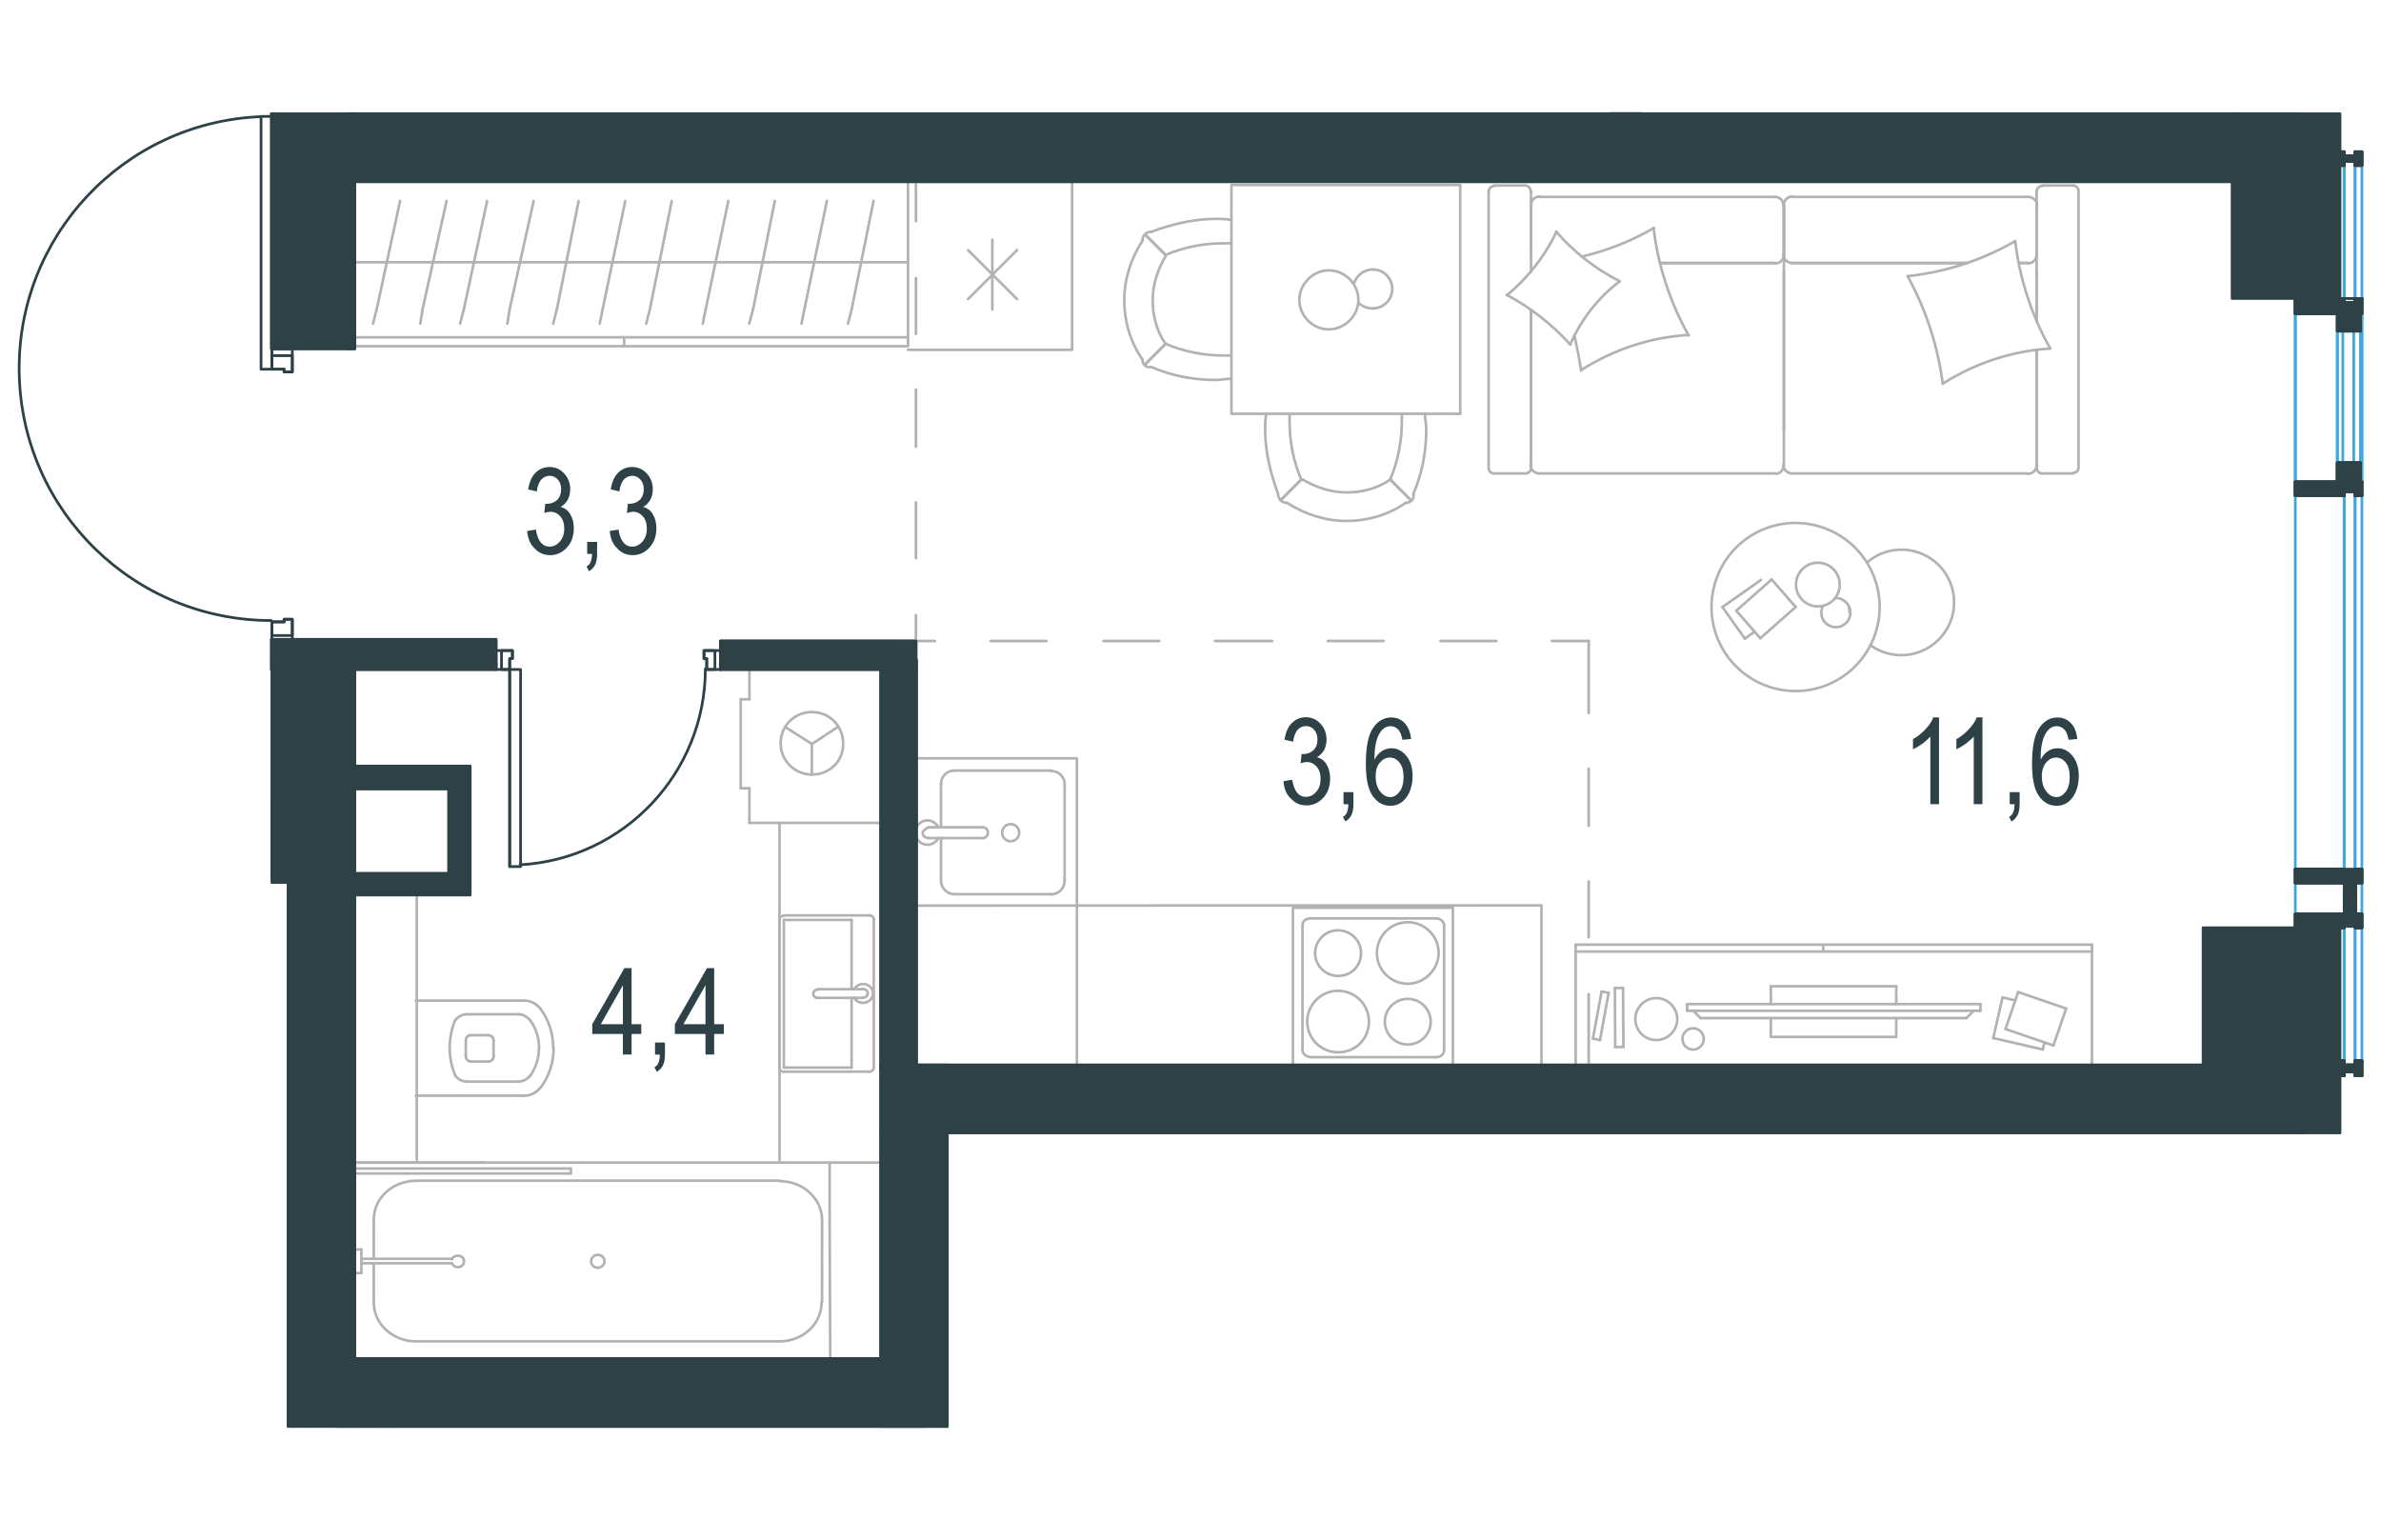 <?xml version="1.0" encoding="utf-8"?>
<!-- Generator: Adobe Illustrator 25.4.1, SVG Export Plug-In . SVG Version: 6.00 Build 0)  -->
<svg version="1.1" id="Layer_1" xmlns="http://www.w3.org/2000/svg" xmlns:xlink="http://www.w3.org/1999/xlink" x="0px" y="0px"
	 viewBox="0 0 1920 1080" style="enable-background:new 0 0 1920 1080;" xml:space="preserve" width="883" height="571">
<style type="text/css">
	.st0{fill:none;stroke:#3FA8DF;stroke-width:2.19;stroke-linecap:round;stroke-linejoin:round;stroke-miterlimit:10;}
	.st1{fill:none;stroke:#B3B1B1;stroke-width:2.103;stroke-linecap:round;stroke-linejoin:round;stroke-miterlimit:10;}
	.st2{fill:none;stroke:#B3B1B1;stroke-width:2.103;stroke-linecap:round;stroke-linejoin:round;stroke-miterlimit:22.926;}
	.st3{fill:none;stroke:#2D4146;stroke-width:2.19;stroke-linecap:round;stroke-linejoin:round;stroke-miterlimit:10;}
	.st4{fill:#2D4146;stroke:#2D4146;stroke-width:2.103;stroke-linejoin:round;stroke-miterlimit:10;}
	.st5{fill:none;stroke:#B3B1B1;stroke-width:2.19;stroke-linecap:round;stroke-linejoin:round;stroke-miterlimit:10;}
	.st6{fill:#2D4146;}
</style>
<polyline class="st0" points="1890.3,620.2 1899.1,620.2 1899.1,315.6 1890.3,315.6 1890.3,620.2 1899.1,620.2 "/>
<line class="st0" x1="1850.9" y1="620.2" x2="1850.9" y2="318.8"/>
<line class="st0" x1="1904.6" y1="318.8" x2="1904.6" y2="620.2"/>
<path class="st0" d="M1899.1,620.2V318.8V620.2z"/>
<path class="st0" d="M1890.3,620.2V318.8V620.2z"/>
<line class="st0" x1="1850.9" y1="307.9" x2="1850.9" y2="172"/>
<line class="st0" x1="1904.6" y1="172" x2="1904.6" y2="307.9"/>
<line class="st0" x1="1884.8" y1="292.5" x2="1884.8" y2="186.2"/>
<line class="st0" x1="1903.5" y1="292.5" x2="1903.5" y2="186.2"/>
<rect x="1889.2" y="186.2" class="st0" width="8.8" height="106.3"/>
<line class="st0" x1="1884.8" y1="186.2" x2="1884.8" y2="292.5"/>
<polyline class="st0" points="1884.8,292.5 1903.5,292.5 1903.5,186.2 1884.8,186.2 1903.5,186.2 1903.5,168.7 1884.8,168.7 
	1884.8,186.2 "/>
<rect x="1890.3" y="666.2" class="st0" width="8.8" height="111.8"/>
<rect x="1890.3" y="49.3" class="st0" width="8.8" height="110.7"/>
<path class="st0" d="M1890.3,52.6V160V52.6z"/>
<path class="st0" d="M1899.1,52.6V160V52.6z"/>
<line class="st0" x1="1904.6" y1="159.9" x2="1904.6" y2="52.6"/>
<path class="st0" d="M1890.3,666.2v108.5V666.2z"/>
<path class="st0" d="M1899.1,666.2v108.5V666.2z"/>
<line class="st0" x1="1904.6" y1="774.7" x2="1904.6" y2="666.2"/>
<line class="st0" x1="1850.9" y1="656.3" x2="1850.9" y2="631.1"/>
<line class="st0" x1="1904.6" y1="631.1" x2="1904.6" y2="656.3"/>
<polyline class="st0" points="1884.8,307.9 1850.9,307.9 1850.9,172 "/>
<line class="st0" x1="1904.6" y1="307.9" x2="1904.6" y2="172"/>
<line class="st1" x1="669.5" y1="1015.6" x2="284.9" y2="1015.6"/>
<line class="st1" x1="666.8" y1="1015.6" x2="666.8" y2="1015.6"/>
<line class="st1" x1="301.4" y1="903" x2="301.4" y2="934.3"/>
<polyline class="st1" points="669.5,1015.6 669,901.4 669,856.7 287,856.7 "/>
<line class="st1" x1="662.9" y1="969.6" x2="662.9" y2="903"/>
<line class="st1" x1="301.4" y1="937.9" x2="301.4" y2="969.6"/>
<line class="st1" x1="335.5" y1="1000.9" x2="628.5" y2="1000.9"/>
<line class="st1" x1="628.5" y1="871.3" x2="335.5" y2="871.3"/>
<path class="st1" d="M662.5,969.6c0,17.3-15.1,31.3-34.1,31.3"/>
<path class="st1" d="M301.4,902.7c0-17.3,15.1-31.3,34.1-31.3"/>
<path class="st1" d="M628.8,871.7c18.7,0,34.1,14,34.1,31.3"/>
<path class="st1" d="M335.5,1000.9c-18.7,0-34.1-14-34.1-31.3"/>
<path class="st1" d="M487.5,936.3c0-2.9-2.5-5.2-5.4-5.2s-5.4,2.3-5.4,5.2s2.2,5.2,5.4,5.2C485,941.5,487.5,939.2,487.5,936.3"/>
<line class="st1" x1="460.3" y1="865.5" x2="460.3" y2="861.6"/>
<line class="st1" x1="287" y1="865.5" x2="460.3" y2="865.5"/>
<line class="st1" x1="460.3" y1="861.5" x2="287" y2="861.5"/>
<line class="st1" x1="391.1" y1="856.7" x2="243.3" y2="856.7"/>
<line class="st1" x1="287" y1="945.8" x2="291.3" y2="945.8"/>
<line class="st1" x1="291.4" y1="937.9" x2="364.5" y2="937.9"/>
<line class="st1" x1="364.5" y1="934.3" x2="291.4" y2="934.3"/>
<line class="st1" x1="291.4" y1="945.8" x2="291.4" y2="926.8"/>
<line class="st1" x1="291.4" y1="926.8" x2="287" y2="926.8"/>
<path class="st1" d="M364.5,934.7c0.7-2,2.5-2.9,4.7-2.9c2.9,0,5,2,5,4.6s-2.1,4.6-5,4.6c-2.1,0-3.9-1.3-4.7-2.9"/>
<path class="st1" d="M587.4,52.1c0,2.9,2.8,5.4,6,5.4"/>
<path class="st1" d="M685.3,57.5c3.6,0,6-2.5,6-5.4"/>
<line class="st1" x1="1298.6" y1="10.5" x2="1323.6" y2="10.5"/>
<g>
	<line class="st2" x1="1648.6" y1="759.8" x2="1647.3" y2="765.5"/>
	<line class="st2" x1="1302.5" y1="763.5" x2="1309.1" y2="763.5"/>
	<line class="st2" x1="1270.6" y1="686.5" x2="1686.9" y2="686.5"/>
	<line class="st2" x1="1647.3" y1="765.5" x2="1607.3" y2="756.3"/>
	<line class="st2" x1="1607.3" y1="756.3" x2="1614.8" y2="723.6"/>
	<line class="st2" x1="1309.1" y1="763.5" x2="1308.8" y2="715.9"/>
	<line class="st2" x1="1627.4" y1="719.2" x2="1666.1" y2="732.5"/>
	<line class="st2" x1="1655.8" y1="762.3" x2="1617.2" y2="749"/>
	<line class="st2" x1="1666.1" y1="732.5" x2="1655.8" y2="762.3"/>
	<line class="st2" x1="1270.6" y1="681" x2="1686.9" y2="681"/>
	<line class="st2" x1="1614.9" y1="723.6" x2="1625.1" y2="725.9"/>
	<line class="st2" x1="1470.2" y1="686.5" x2="1470.2" y2="681"/>
	<line class="st2" x1="1302.2" y1="716" x2="1302.5" y2="763.5"/>
	<line class="st2" x1="1284.5" y1="756.8" x2="1290.2" y2="757.9"/>
	<line class="st2" x1="1308.7" y1="715.9" x2="1302.2" y2="716"/>
	<polyline class="st2" points="1270.6,681 1270.6,781.2 1686.9,781.2 1686.9,681 	"/>
	<line class="st2" x1="1291.5" y1="718.8" x2="1284.5" y2="756.8"/>
	<line class="st2" x1="1617.2" y1="749" x2="1627.4" y2="719.2"/>
	<line class="st2" x1="1290.2" y1="757.9" x2="1297.2" y2="719.8"/>
	<line class="st2" x1="1297.2" y1="719.8" x2="1291.5" y2="718.8"/>
	<path class="st2" d="M1365.3,765.6c-4.8,0-8.6-3.8-8.6-8.6c0-4.7,3.8-8.6,8.6-8.6c4.7,0,8.6,3.8,8.6,8.6
		C1373.8,761.8,1370,765.6,1365.3,765.6z"/>
	<path class="st2" d="M1335.6,757.9c-9.4,0-16.9-7.6-16.9-16.9c0-9.4,7.6-16.9,16.9-16.9s16.9,7.6,16.9,16.9
		C1352.5,750.3,1344.9,757.9,1335.6,757.9z"/>
</g>
<g>
	<polyline class="st2" points="1529.1,740.2 1529.1,755.4 1428,755.4 1428,740.2 	"/>
	<line class="st2" x1="1428" y1="728.9" x2="1428" y2="714.5"/>
	<line class="st2" x1="1428" y1="714.5" x2="1529.1" y2="714.5"/>
	<line class="st2" x1="1529.1" y1="714.5" x2="1529.1" y2="728.9"/>
	<line class="st2" x1="1360.5" y1="728.9" x2="1360.5" y2="734.3"/>
	<line class="st2" x1="1585.7" y1="740.2" x2="1591.6" y2="734.3"/>
	<line class="st2" x1="1365.5" y1="734.3" x2="1371.3" y2="740.2"/>
	<line class="st2" x1="1597" y1="734.3" x2="1360.5" y2="734.3"/>
	<line class="st2" x1="1360.5" y1="728.9" x2="1597" y2="728.9"/>
	<line class="st2" x1="1597" y1="728.9" x2="1597" y2="734.3"/>
	<line class="st2" x1="1371.3" y1="740.2" x2="1585.7" y2="740.2"/>
</g>
<line class="st1" x1="820.1" y1="120.9" x2="780.6" y2="160.4"/>
<line class="st1" x1="780.6" y1="120.9" x2="820.1" y2="160.4"/>
<line class="st1" x1="800.2" y1="112.6" x2="800.2" y2="168.8"/>
<line class="st1" x1="868.4" y1="781.6" x2="868.4" y2="530.8"/>
<polyline class="st1" points="729,781.9 1243,781.6 1243,649.3 731.1,649.5 "/>
<line class="st1" x1="748.7" y1="595" x2="792.2" y2="595"/>
<line class="st1" x1="758.8" y1="551.9" x2="758.8" y2="586.3"/>
<line class="st1" x1="858.5" y1="629.5" x2="858.5" y2="551.9"/>
<line class="st1" x1="758.8" y1="595" x2="758.8" y2="629.5"/>
<line class="st1" x1="769.7" y1="640.3" x2="847.7" y2="640.3"/>
<line class="st1" x1="792.2" y1="586.3" x2="748.7" y2="586.3"/>
<line class="st1" x1="847.7" y1="540.6" x2="769.7" y2="540.6"/>
<path class="st1" d="M792.2,586.3L792.2,586.3c2.5,0,4.4,1.8,4.4,4.4c0,2.5-1.8,4.4-4.4,4.4"/>
<path class="st1" d="M758.8,551.5c0-6.2,4.7-10.9,10.9-10.9"/>
<path class="st1" d="M756.6,595c-1.5,3.3-5.1,5.4-8.7,5.4c-5.4,0-9.8-4.4-9.8-9.8c0-5.4,4.4-9.8,9.8-9.8c3.6,0,6.9,2.2,8.7,5.4"/>
<path class="st1" d="M858.5,629.5c0,5.8-4.7,10.9-10.9,10.9"/>
<path class="st1" d="M769.7,640.3c-5.8,0-10.9-4.7-10.9-10.9"/>
<path class="st1" d="M847.7,541c6.2,0,10.9,4.7,10.9,10.9"/>
<path class="st1" d="M749.1,595h-0.7c-2.2,0-4.4-1.8-4.4-4.3c0-2.2,5.1-4.4,5.1-4.4"/>
<path class="st1" d="M815,597.6c3.6,0,6.9-2.9,6.9-6.9c0-3.6-2.9-6.9-6.9-6.9c-3.6,0-6.9,2.9-6.9,6.9
	C808.1,594.3,811,597.6,815,597.6"/>
<line class="st1" x1="737.3" y1="530.7" x2="867.3" y2="530.7"/>
<path class="st1" d="M861.8,650.3"/>
<path class="st1" d="M747,682.2"/>
<path class="st1" d="M733.8,454.5"/>
<path class="st1" d="M733.5,781.9"/>
<path class="st1" d="M862.6,475.6"/>
<line class="st1" x1="604.3" y1="483.1" x2="604.3" y2="455.3"/>
<line class="st1" x1="654.7" y1="519.2" x2="676.1" y2="505.1"/>
<line class="st1" x1="654.7" y1="519.2" x2="654.7" y2="543.8"/>
<line class="st1" x1="597.3" y1="554.9" x2="604.3" y2="554.9"/>
<line class="st1" x1="597.3" y1="483.1" x2="597.3" y2="554.9"/>
<line class="st1" x1="654.7" y1="519.2" x2="633.6" y2="505.7"/>
<line class="st1" x1="677.3" y1="455.3" x2="711.6" y2="455.3"/>
<line class="st1" x1="711.6" y1="582.8" x2="604.3" y2="582.8"/>
<line class="st1" x1="604.3" y1="455.3" x2="711.6" y2="455.3"/>
<line class="st1" x1="604.3" y1="582.8" x2="604.3" y2="554.9"/>
<line class="st1" x1="604.3" y1="483.1" x2="597.3" y2="483.1"/>
<path class="st1" d="M654.7,543.8c-13.8,0-25.2-11.1-25.2-25.2c0-14.1,11.1-25.2,25.2-25.2c14.1,0,25.2,11.1,25.2,25.2
	C680.2,532.9,669.1,543.8,654.7,543.8"/>
<line class="st1" x1="659.4" y1="723.9" x2="695.5" y2="723.9"/>
<line class="st1" x1="686.7" y1="716.9" x2="686.7" y2="661"/>
<line class="st1" x1="701" y1="783.4" x2="632.1" y2="783.4"/>
<line class="st1" x1="632.1" y1="780.1" x2="686.7" y2="780.1"/>
<line class="st1" x1="632.1" y1="661" x2="632.1" y2="780.1"/>
<line class="st1" x1="686.7" y1="661" x2="632.1" y2="661"/>
<line class="st1" x1="695.5" y1="716.9" x2="659.4" y2="716.9"/>
<line class="st1" x1="686.7" y1="780.1" x2="686.7" y2="723.9"/>
<line class="st1" x1="704.6" y1="661" x2="704.6" y2="780.1"/>
<line class="st1" x1="632.1" y1="657.4" x2="701" y2="657.4"/>
<line class="st1" x1="628.5" y1="780.1" x2="628.5" y2="661"/>
<path class="st1" d="M632.1,657.7c-2,0-3.6,1.5-3.6,3.4"/>
<path class="st1" d="M628.5,780.1c0,1.8,1.6,3.4,3.6,3.4"/>
<path class="st1" d="M704.6,660.7c0-1.8-1.6-3.4-3.6-3.4"/>
<path class="st1" d="M701,783.4c1.9,0,3.6-1.5,3.6-3.4"/>
<path class="st1" d="M688.7,723.6c1.3,2.7,4.2,4.3,7.2,4.3c4.5,0,8.1-3.4,8.1-7.6s-3.6-7.6-8.1-7.6c-2.9,0-5.9,1.8-7.2,4.3"/>
<path class="st1" d="M695.5,723.6h0.7c1.9,0,3.6-1.5,3.6-3.4c0-1.8-1.6-3.4-3.6-3.4h-0.7"/>
<path class="st1" d="M659.4,717.2L659.4,717.2c-1.9,0-3.6,1.5-3.6,3.4c0,1.8,1.6,3.4,3.6,3.4"/>
<line class="st1" x1="375.6" y1="770.9" x2="375.6" y2="758.3"/>
<line class="st1" x1="335.3" y1="726.1" x2="422.7" y2="726.1"/>
<line class="st1" x1="398" y1="758.3" x2="398" y2="770.9"/>
<line class="st1" x1="379.5" y1="754" x2="394.1" y2="754"/>
<line class="st1" x1="394.1" y1="775.2" x2="379.5" y2="775.2"/>
<line class="st1" x1="422.7" y1="802.8" x2="335.3" y2="802.8"/>
<line class="st1" x1="376.5" y1="737.1" x2="418.1" y2="737.1"/>
<line class="st1" x1="418.1" y1="791.4" x2="376.5" y2="791.4"/>
<path class="st1" d="M375.6,770.9c0,2.3,1.6,4.2,3.9,4.2"/>
<path class="st1" d="M436,732.9c-3.2-4.2-8.1-6.8-13.3-6.8"/>
<path class="st1" d="M379.5,754c-2.3,0-3.9,1.9-3.9,4.2"/>
<path class="st1" d="M398,758.3c0-2.3-1.6-4.2-3.9-4.2"/>
<path class="st1" d="M446.1,764.4v-0.3c0-11.4-3.6-22.4-10.1-31.2"/>
<path class="st1" d="M436.3,795.9c6.5-9.1,10.1-19.8,10.1-31.5c0,0.3,0,0.3,0,0"/>
<path class="st1" d="M422.7,802.8c5.2,0,10.1-2.6,13.3-6.8"/>
<path class="st1" d="M427.5,742c-2.3-2.9-5.9-4.9-9.4-4.9"/>
<path class="st1" d="M434.7,764.4v-0.3c0-8.1-2.6-15.9-7.1-22.1"/>
<path class="st1" d="M394.1,775.2c2.3,0,3.9-1.9,3.9-4.2"/>
<path class="st1" d="M418.1,791.4c3.6,0,7.1-1.9,9.4-4.9"/>
<path class="st1" d="M427.5,786.9c4.5-6.5,7.1-14.3,7.1-22.4"/>
<path class="st1" d="M367.1,741.7c-2.9,7.1-4.5,14.6-4.5,22.4c0,7.8,1.6,15.3,4.5,22.4"/>
<path class="st1" d="M367.1,786.5c2.3,3.2,5.8,4.9,9.4,4.9"/>
<path class="st1" d="M376.5,737.1c-3.6,0-7.1,1.9-9.4,4.9"/>
<line class="st1" x1="1445.1" y1="131.3" x2="1586.5" y2="131.3"/>
<line class="st1" x1="1229.8" y1="301" x2="1204.9" y2="301"/>
<line class="st1" x1="1431.5" y1="301" x2="1241.2" y2="301"/>
<line class="st1" x1="1642.3" y1="138.2" x2="1642.3" y2="178.3"/>
<line class="st1" x1="1642.3" y1="201.4" x2="1642.3" y2="294.4"/>
<line class="st1" x1="1234.6" y1="169.1" x2="1234.6" y2="294.4"/>
<line class="st1" x1="1438.5" y1="84.6" x2="1438.5" y2="124.7"/>
<line class="st1" x1="1338.9" y1="131.3" x2="1431.5" y2="131.3"/>
<line class="st1" x1="1646.7" y1="68.8" x2="1671.7" y2="68.8"/>
<line class="st1" x1="1438.5" y1="124.7" x2="1438.5" y2="84.6"/>
<line class="st1" x1="1431.5" y1="78" x2="1241.2" y2="78"/>
<line class="st1" x1="1234.6" y1="296.6" x2="1234.6" y2="169.1"/>
<line class="st1" x1="1438.5" y1="138.2" x2="1438.5" y2="266.1"/>
<line class="st1" x1="1635.7" y1="301" x2="1445.1" y2="301"/>
<line class="st1" x1="1671.7" y1="301" x2="1646.7" y2="301"/>
<line class="st1" x1="1628" y1="131.3" x2="1635.7" y2="131.3"/>
<line class="st1" x1="1642.3" y1="178.3" x2="1642.3" y2="73.6"/>
<line class="st1" x1="1628" y1="131.3" x2="1635.7" y2="131.3"/>
<line class="st1" x1="1642.3" y1="124.7" x2="1642.3" y2="84.6"/>
<line class="st1" x1="1438.5" y1="124.7" x2="1438.5" y2="84.6"/>
<line class="st1" x1="1338.9" y1="131.3" x2="1431.5" y2="131.3"/>
<line class="st1" x1="1635.7" y1="78" x2="1445.1" y2="78"/>
<line class="st1" x1="1642.3" y1="296.6" x2="1642.3" y2="201.4"/>
<line class="st1" x1="1445.1" y1="131.3" x2="1586.5" y2="131.3"/>
<line class="st1" x1="1200.4" y1="296.6" x2="1200.4" y2="73.6"/>
<line class="st1" x1="1204.9" y1="68.8" x2="1229.8" y2="68.8"/>
<line class="st1" x1="1234.6" y1="73.6" x2="1234.6" y2="138.3"/>
<line class="st1" x1="1438.5" y1="294.4" x2="1438.5" y2="124.7"/>
<line class="st1" x1="1234.6" y1="84.6" x2="1234.6" y2="124.7"/>
<path class="st1" d="M1646.7,69.2c-2.2,0-4.4,1.8-4.4,4.4"/>
<path class="st1" d="M1230.2,301c2.2,0,4.4-1.8,4.4-4.4"/>
<path class="st1" d="M1234.2,73.2c0-2.2-1.8-4.4-4.4-4.4"/>
<path class="st1" d="M1438.1,124.3c0,4,3.3,7,7,7"/>
<path class="st1" d="M1241.6,77.6c-4,0-7,3.3-7,7"/>
<path class="st1" d="M1642.7,85c0-4-3.3-7-7-7"/>
<path class="st1" d="M1438.1,294c0,4,3.3,7,7,7"/>
<path class="st1" d="M1445.4,77.6c-4,0-7,3.3-7,7"/>
<path class="st1" d="M1431.8,301.3c3.7,0,6.6-3.3,6.6-7"/>
<path class="st1" d="M1671.7,300.6c2.2,0,4.4-1.8,4.4-4.4v-223c0-2.2-1.8-4.4-4.4-4.4"/>
<path class="st1" d="M1438.1,85c0-4-2.9-7-6.6-7"/>
<path class="st1" d="M1200.4,296.6c0,2.2,1.8,4.4,4.4,4.4"/>
<path class="st1" d="M1635.3,301.3c4,0,7-3.3,7-7"/>
<path class="st1" d="M1642.3,296.6c0,2.2,1.8,4.4,4.4,4.4"/>
<path class="st1" d="M1234.2,294c0,4,3.3,7,7,7"/>
<path class="st1" d="M1635.3,131.6c4,0,7-3.3,7-7"/>
<path class="st1" d="M1431.8,131.6c3.7,0,6.6-3.3,6.6-7"/>
<path class="st1" d="M1204.9,69.2c-2.2,0-4.4,1.8-4.4,4.4"/>
<path class="st1" d="M1566.6,228.6c-4-30.5-13.6-59.9-28.3-86.7"/>
<path class="st1" d="M1266.2,197c-14.7-16.2-32-29.8-51.1-40"/>
<path class="st1" d="M1306.2,146c-17.6,13.2-31.2,30.9-40,51.1"/>
<path class="st1" d="M1653.3,200.3c-30.9,1.8-60.6,11.8-86.7,28.3"/>
<path class="st1" d="M1333.4,103c3.7,30.5,13.2,59.9,28.3,86.7"/>
<path class="st1" d="M1275.7,126.1c20.2-4.8,40-12.5,58-23.1"/>
<path class="st1" d="M1361.7,189.3c-30.9,1.8-60.6,11.8-86.7,28.3"/>
<path class="st1" d="M1625,113.6c3.7,30.5,13.2,59.9,28.3,86.7"/>
<path class="st1" d="M1538.4,141.9c30.5-3.3,60.2-12.9,86.7-28.3"/>
<path class="st1" d="M1254.8,105.9c14.3,16.5,31.6,30.1,51.1,40"/>
<path class="st1" d="M1275,218c-1.5-9.6-3.3-19.1-5.5-28.3"/>
<path class="st1" d="M1215.1,157.3c16.9-14,30.5-31.2,40-51.1"/>
<line class="st1" x1="1389" y1="408.8" x2="1407" y2="434.2"/>
<line class="st1" x1="1407" y1="434.2" x2="1414.9" y2="428.6"/>
<line class="st1" x1="1420" y1="386.9" x2="1389" y2="408.7"/>
<line class="st1" x1="1400.1" y1="411.7" x2="1419.5" y2="433.9"/>
<line class="st1" x1="1419.5" y1="433.9" x2="1448" y2="408.7"/>
<line class="st1" x1="1448" y1="408.7" x2="1428.6" y2="386.5"/>
<line class="st1" x1="1428.6" y1="386.5" x2="1400.1" y2="411.7"/>
<path class="st1" d="M1473.7,471.4c-34.6,14.2-74.3-2.4-88.5-36.9c-14.2-34.6,2.4-74.3,36.9-88.5c34.6-14.2,74.3,2.4,88.5,36.9
	C1524.9,417.5,1508.3,457.2,1473.7,471.4"/>
<path class="st1" d="M1472.6,406.9c-8.8,3.6-19.2-0.4-23-9.6c-3.6-8.8,0.4-19.2,9.6-23c8.8-3.6,19.2,0.4,23,9.6
	C1485.9,393.1,1481.7,403.1,1472.6,406.9"/>
<path class="st1" d="M1469.9,408c-1.5,3-1.6,6.6-0.4,9.7c2.4,5.8,9.2,8.9,15.3,6.4c6.1-2.5,8.9-9.2,6.4-15.3
	c-1.8-4.4-6.2-7.4-11-7.4"/>
<path class="st1" d="M1491,409.2c0.2,1.5,0.3,2.7,0.5,4.1"/>
<path class="st1" d="M1508.2,439.4c11.9,8.6,27.3,10.6,41.2,4.9c21.7-8.9,32.1-33.8,23.2-55.5s-33.8-32.1-55.5-23.2
	c-4.1,1.7-8.2,4.2-11.4,7.1"/>
<rect x="993" y="68.4" class="st2" width="184.5" height="184.5"/>
<path class="st2" d="M939.9,196.5c-7.3-10.4-10.4-22.9-10.4-35.3c0-12.5,4.2-25,10.4-35.3"/>
<path class="st2" d="M993,224.6c-4.2,0-8.3,1-12.5,1c-17.7,0-35.3-3.1-52-10.4"/>
<path class="st2" d="M928.5,106.1c16.6-6.2,34.3-10.4,52-10.4c4.2,0,8.3,0,12.5,1"/>
<path class="st2" d="M993,205.9c-2.1,0-4.2,0-6.2,0c-15.6,0-32.2-3.1-46.8-9.4"/>
<path class="st2" d="M939.9,124.8c14.6-6.2,30.1-9.4,46.8-9.4c2.1,0,4.2,0,6.2,0"/>
<path class="st2" d="M921.2,209c-9.4-13.5-14.6-30.1-14.6-47.8c0-16.6,5.2-33.3,14.6-47.8"/>
<line class="st2" x1="939.9" y1="196.5" x2="923.3" y2="213.2"/>
<line class="st2" x1="939.9" y1="124.8" x2="923.3" y2="108.2"/>
<line class="st2" x1="939.9" y1="196.5" x2="923.3" y2="213.2"/>
<line class="st2" x1="939.9" y1="124.8" x2="923.3" y2="108.2"/>
<path class="st2" d="M921.2,113.4c0-4.2,3.1-7.3,7.3-7.3"/>
<path class="st2" d="M928.5,215.2c-4.2,0.8-7.3-2.1-7.3-6.2"/>
<path class="st2" d="M1121.1,305.9c-10.4,7.3-22.9,10.4-35.3,10.4c-12.5,0-25-4.2-35.3-10.4"/>
<path class="st2" d="M1149.1,252.9c0,4.2,1,8.3,1,12.5c0,17.7-3.1,35.3-10.4,52"/>
<path class="st2" d="M1030.6,317.4c-6.2-16.6-10.4-34.3-10.4-52c0-4.2,0-8.3,1-12.5"/>
<path class="st2" d="M1130.4,252.9c0,2.1,0,4.2,0,6.2c0,15.6-3.1,32.2-9.4,46.8"/>
<path class="st2" d="M1049.3,305.9c-6.2-14.6-9.4-30.1-9.4-46.8c0-2.1,0-4.2,0-6.2"/>
<path class="st2" d="M1133.5,324.7c-13.5,9.4-30.1,14.6-47.8,14.6c-16.6,0-33.3-5.2-47.8-14.6"/>
<line class="st2" x1="1121.1" y1="305.9" x2="1137.7" y2="322.6"/>
<line class="st2" x1="1049.3" y1="305.9" x2="1032.7" y2="322.6"/>
<line class="st2" x1="1121.1" y1="305.9" x2="1137.7" y2="322.6"/>
<line class="st2" x1="1049.3" y1="305.9" x2="1032.7" y2="322.6"/>
<path class="st2" d="M1037.9,324.7c-4.2,0-7.3-3.1-7.3-7.3"/>
<path class="st2" d="M1139.8,317.4c0.8,4.2-2.1,7.3-6.2,7.3"/>
<path class="st2" d="M1047.8,161c0-12.8,11-23.8,23.8-23.8s23.8,11,23.8,23.8s-11,23.8-23.8,23.8
	C1058.2,184.8,1047.8,173.7,1047.8,161"/>
<path class="st2" d="M1095.4,163.3c2.9,2.9,7,4.6,11.6,4.6c8.7,0,15.7-7,15.7-15.7s-7-15.7-15.7-15.7c-7,0-12.8,4.6-15.1,11"/>
<line class="st2" x1="273.4" y1="130.7" x2="362.6" y2="130.7"/>
<rect x="272.5" y="63.7" class="st2" width="459.7" height="134.7"/>
<line class="st2" x1="272.5" y1="191.2" x2="732.2" y2="191.2"/>
<line class="st2" x1="362.6" y1="130.7" x2="732.2" y2="130.7"/>
<line class="st2" x1="521.1" y1="180.2" x2="524.1" y2="168.4"/>
<line class="st2" x1="524.1" y1="168.4" x2="541.7" y2="81.3"/>
<line class="st2" x1="483.6" y1="180.2" x2="486" y2="168.4"/>
<line class="st2" x1="486" y1="168.4" x2="504.2" y2="81.3"/>
<line class="st2" x1="604.2" y1="180.2" x2="607.3" y2="168.4"/>
<line class="st2" x1="607.3" y1="168.4" x2="624.8" y2="81.3"/>
<line class="st2" x1="566.7" y1="180.2" x2="569.1" y2="168.4"/>
<line class="st2" x1="569.1" y1="168.4" x2="587.3" y2="81.3"/>
<line class="st2" x1="683.8" y1="180.2" x2="686.8" y2="168.4"/>
<line class="st2" x1="686.8" y1="168.4" x2="704.4" y2="81.3"/>
<line class="st2" x1="646.3" y1="180.2" x2="648.7" y2="168.4"/>
<line class="st2" x1="648.7" y1="168.4" x2="666.8" y2="81.3"/>
<line class="st2" x1="446.1" y1="180.2" x2="449.1" y2="168.4"/>
<line class="st2" x1="449.1" y1="168.4" x2="466.6" y2="81.3"/>
<line class="st2" x1="409.1" y1="180.2" x2="411" y2="168.4"/>
<line class="st2" x1="411" y1="168.4" x2="430.3" y2="81.3"/>
<line class="st2" x1="374.1" y1="168.4" x2="392.8" y2="81.3"/>
<line class="st2" x1="503.3" y1="191.2" x2="503.3" y2="198.4"/>
<line class="st2" x1="371" y1="180.2" x2="374.1" y2="168.4"/>
<line class="st2" x1="338.9" y1="180.2" x2="340.8" y2="168.4"/>
<line class="st2" x1="340.8" y1="168.4" x2="360.1" y2="81.3"/>
<line class="st2" x1="303.8" y1="168.4" x2="322.6" y2="81.3"/>
<line class="st2" x1="300.8" y1="180.2" x2="303.8" y2="168.4"/>
<polyline class="st1" points="732.2,65.7 864.5,65.7 864.5,201.3 732.2,201.3 "/>
<path class="st2" d="M1079,706.2c-10.2,0-18.5-8.3-18.5-18.4c0-10.2,8.3-18.4,18.5-18.4s18.5,8.3,18.5,18.4S1089.9,706.2,1079,706.2
	"/>
<path class="st2" d="M1135.2,712.5c-13.4,0-24.9-10.8-24.9-24.8c0-13.3,10.8-24.8,24.9-24.8c13.4,0,24.9,10.8,24.9,24.8
	C1160,701.1,1148.6,712.5,1135.2,712.5"/>
<path class="st2" d="M1135.2,761.5c-10.2,0-18.5-8.3-18.5-18.4c0-10.2,8.3-18.4,18.5-18.4s18.5,8.3,18.5,18.4
	S1145.4,761.5,1135.2,761.5"/>
<path class="st2" d="M1079,767.8c-13.4,0-24.9-10.8-24.9-24.8c0-13.3,10.8-24.8,24.9-24.8c13.4,0,24.9,10.8,24.9,24.8
	S1093.1,767.8,1079,767.8"/>
<line class="st2" x1="1158.1" y1="659.8" x2="1056.7" y2="659.8"/>
<line class="st2" x1="1164.5" y1="765.9" x2="1164.5" y2="665.5"/>
<line class="st2" x1="1056.7" y1="771.7" x2="1158.1" y2="771.7"/>
<line class="st2" x1="1050.3" y1="665.5" x2="1050.3" y2="765.9"/>
<path class="st2" d="M1158.1,771.7L1158.1,771.7c3.8,0,6.4-2.5,6.4-5.7"/>
<path class="st2" d="M1056.7,659.8L1056.7,659.8c-3.8,0-6.4,2.5-6.4,5.7"/>
<path class="st2" d="M1164.5,665.5L1164.5,665.5c0-3.2-3.2-5.7-6.4-5.7"/>
<path class="st2" d="M1050.3,765.9L1050.3,765.9c0,3.2,3.2,5.7,6.4,5.7"/>
<rect x="1042.6" y="651.2" class="st2" width="129" height="129"/>
<line class="st1" x1="336.1" y1="634.9" x2="336.1" y2="855.1"/>
<line class="st1" x1="628.6" y1="582.8" x2="628.6" y2="855.1"/>
<line class="st1" x1="669" y1="856.7" x2="710.2" y2="856.7"/>
<polyline class="st3" points="1782.9,678.3 1778.6,678.3 1778.6,778 "/>
<polyline class="st3" points="1778.6,832.8 1778.6,832.8 1782.9,832.8 "/>
<polyline class="st3" points="1806,10.9 1801.6,10.9 1801.6,10.9 "/>
<polyline class="st3" points="1801.6,65.7 1801.6,149 1806,149 "/>
<polyline class="st3" points="1850.9,10.9 1850.9,10.9 1801.6,10.9 1801.6,10.9 "/>
<polyline class="st3" points="1801.6,155.6 1801.6,157.8 1850.9,157.8 1850.9,155.6 "/>
<polyline class="st3" points="1850.9,672.8 1850.9,669.5 1778.6,669.5 1778.6,672.8 "/>
<polyline class="st3" points="1778.6,832.8 1778.6,832.8 1850.9,832.8 1850.9,832.8 "/>
<polyline class="st3" points="219.2,562.1 219.2,562.1 219.2,567.6 "/>
<polyline class="st3" points="219.2,624.6 219.2,628.9 286.1,628.9 286.1,624.6 286.1,567.6 286.1,562.1 "/>
<polyline class="st3" points="219.2,10.9 219.2,200.5 225.8,200.5 "/>
<polyline class="st3" points="281.7,200.5 286.1,200.5 286.1,10.9 281.7,10.9 "/>
<line class="st3" x1="219.2" y1="436.1" x2="219.2" y2="562.1"/>
<line class="st3" x1="286.1" y1="562.1" x2="286.1" y2="555.5"/>
<polyline class="st3" points="286.1,536.9 286.1,436.1 281.7,436.1 "/>
<line class="st3" x1="225.8" y1="436.1" x2="219.2" y2="436.1"/>
<line class="st3" x1="281.7" y1="65.7" x2="1801.6" y2="65.7"/>
<polyline class="st3" points="1801.6,10.9 281.7,10.9 281.7,15.3 "/>
<line class="st3" x1="281.7" y1="60.2" x2="281.7" y2="65.7"/>
<polyline class="st3" points="1778.6,778 710.2,778 710.2,782.4 710.2,828.4 710.2,832.8 "/>
<line class="st3" x1="763.9" y1="832.8" x2="1778.6" y2="832.8"/>
<polyline class="st3" points="232.4,624.6 232.4,1069.5 236.8,1069.5 "/>
<line class="st3" x1="249.9" y1="1069.5" x2="281.7" y2="1069.5"/>
<line class="st3" x1="236.8" y1="1069.5" x2="249.9" y2="1069.5"/>
<line class="st3" x1="281.7" y1="1069.5" x2="286.1" y2="1069.5"/>
<polyline class="st3" points="286.1,1014.7 286.1,624.6 281.7,624.6 "/>
<line class="st3" x1="236.8" y1="624.6" x2="232.4" y2="624.6"/>
<line class="st3" x1="286.1" y1="1069.5" x2="309.1" y2="1069.5"/>
<line class="st3" x1="309.1" y1="1069.5" x2="317.9" y2="1069.5"/>
<polyline class="st3" points="317.9,1069.5 763.9,1069.5 763.9,1065.1 763.9,1019.1 763.9,1014.7 "/>
<line class="st3" x1="710.2" y1="1014.7" x2="286.1" y2="1014.7"/>
<line class="st3" x1="763.9" y1="1014.7" x2="763.9" y2="832.8"/>
<line class="st3" x1="710.2" y1="832.8" x2="710.2" y2="1014.7"/>
<line class="st3" x1="747.4" y1="1065.1" x2="741.9" y2="1065.1"/>
<polyline class="st3" points="281.7,459.1 400,459.1 400,453.6 "/>
<polyline class="st3" points="400,442.7 400,436.1 281.7,436.1 281.7,442.7 "/>
<line class="st3" x1="281.7" y1="453.6" x2="281.7" y2="459.1"/>
<line class="st3" x1="580.9" y1="459.1" x2="710.2" y2="459.1"/>
<polyline class="st3" points="738.6,459.1 738.6,453.6 738.6,442.7 738.6,436.1 580.9,436.1 580.9,442.7 "/>
<line class="st3" x1="580.9" y1="453.6" x2="580.9" y2="459.1"/>
<polyline class="st3" points="710.2,459.1 710.2,782.4 715.6,782.4 "/>
<polyline class="st3" points="732.1,782.4 738.6,782.4 738.6,459.1 "/>
<polygon class="st4" points="281.7,200.5 281.7,60.2 1805.9,60.2 1805.9,142.4 1805.9,149 1850.9,149 1850.9,160 1887,160 
	1887,10.9 1850.9,10.9 1850.9,10.9 1805.9,10.9 1805.9,15.3 281.7,15.3 281.7,10.9 225.8,10.9 225.8,200.5 "/>
<path class="st4" d="M1850.9,667.3v11H1783v104.1H714.5v236.7H281.7V641h97.5V536.9h-97.5V436.1h-55.9v131.5h-6.6v57h17.5v433.7
	c8.9,0.4,17.6,2.5,26.4,3.6c7.8,1,15.8,0.2,23.6-0.2c8.6-0.4,17.3-1.1,25.9-1.4c3-0.1,5.9,0,8.9,0.1c9.6-1.6,20.1-5.1,27.6,3.2
	c0.4,0.5,0.6,1,0.9,1.5h409.4V828.4h1023.5v4.4h67.9l0,0h36.2V667.3H1850.9z M281.7,555.5h80v67.9h-80V555.5z"/>
<line class="st3" x1="1890.3" y1="315.6" x2="1899.1" y2="315.6"/>
<polyline class="st3" points="1904.6,620.2 1899.1,620.2 1890.3,620.2 1850.9,620.2 "/>
<line class="st3" x1="1850.9" y1="318.8" x2="1890.3" y2="318.8"/>
<line class="st3" x1="1899.1" y1="318.8" x2="1904.6" y2="318.8"/>
<line class="st3" x1="1890.3" y1="168.7" x2="1899.1" y2="168.7"/>
<line class="st3" x1="1890.3" y1="310.1" x2="1899.1" y2="310.1"/>
<line class="st3" x1="1904.6" y1="307.9" x2="1903.5" y2="307.9"/>
<line class="st3" x1="1884.8" y1="307.9" x2="1850.9" y2="307.9"/>
<line class="st3" x1="1850.9" y1="172" x2="1884.8" y2="172"/>
<line class="st3" x1="1903.5" y1="172" x2="1904.6" y2="172"/>
<path class="st4" d="M1884.8,186.2l18.6-17.5v17.5H1884.8z M1884.8,168.7v17.5l18.6-17.5H1884.8z"/>
<path class="st3" d="M1884.8,186.2l18.6-17.5v17.5H1884.8z M1884.8,168.7v17.5l18.6-17.5H1884.8z"/>
<path class="st3" d="M1884.8,186.2l18.6-17.5v17.5H1884.8z M1884.8,168.7v17.5l18.6-17.5H1884.8z"/>
<path class="st4" d="M1884.8,310.1l18.6-17.5v17.5H1884.8z M1884.8,292.5V310l18.6-17.5H1884.8z"/>
<path class="st3" d="M1884.8,310.1l18.6-17.5v17.5H1884.8z M1884.8,292.5V310l18.6-17.5H1884.8z"/>
<path class="st3" d="M1884.8,310.1l18.6-17.5v17.5H1884.8z M1884.8,292.5V310l18.6-17.5H1884.8z"/>
<path class="st3" d="M1903.5,186.2h-18.6H1903.5z"/>
<rect x="1884.8" y="292.5" class="st3" width="18.6" height="17.5"/>
<rect x="1884.8" y="292.5" class="st3" width="18.6" height="17.5"/>
<path class="st4" d="M1904.6,172l-1.1-12.1V172H1904.6z M1904.6,159.9V172l-1.1-12.1H1904.6z"/>
<path class="st3" d="M1904.6,172l-1.1-12.1V172H1904.6z M1904.6,159.9V172l-1.1-12.1H1904.6z"/>
<path class="st3" d="M1904.6,172l-1.1-12.1V172H1904.6z M1904.6,159.9V172l-1.1-12.1H1904.6z"/>
<path class="st4" d="M1903.5,168.7l-4.4-8.8v8.8H1903.5z M1903.5,159.9v8.8l-4.4-8.8H1903.5z"/>
<path class="st3" d="M1903.5,168.7l-4.4-8.8v8.8H1903.5z M1903.5,159.9v8.8l-4.4-8.8H1903.5z"/>
<path class="st3" d="M1903.5,168.7l-4.4-8.8v8.8H1903.5z M1903.5,159.9v8.8l-4.4-8.8H1903.5z"/>
<path class="st4" d="M1899.1,168.7l-8.8-5.5v5.5H1899.1z M1899.1,163.2v5.5l-8.8-5.5H1899.1z"/>
<path class="st3" d="M1899.1,168.7l-8.8-5.5v5.5H1899.1z M1899.1,163.2v5.5l-8.8-5.5H1899.1z"/>
<path class="st3" d="M1899.1,168.7l-8.8-5.5v5.5H1899.1z M1899.1,163.2v5.5l-8.8-5.5H1899.1z"/>
<path class="st4" d="M1890.3,168.7l-5.5-8.8v8.8H1890.3z M1890.3,159.9v8.8l-5.5-8.8H1890.3z"/>
<path class="st3" d="M1890.3,168.7l-5.5-8.8v8.8H1890.3z M1890.3,159.9v8.8l-5.5-8.8H1890.3z"/>
<path class="st3" d="M1890.3,168.7l-5.5-8.8v8.8H1890.3z M1890.3,159.9v8.8l-5.5-8.8H1890.3z"/>
<path class="st4" d="M1884.8,172l-34-12.1V172H1884.8z M1884.8,159.9V172l-34-12.1H1884.8z"/>
<path class="st3" d="M1884.8,172l-34-12.1V172H1884.8z M1884.8,159.9V172l-34-12.1H1884.8z"/>
<path class="st3" d="M1884.8,172l-34-12.1V172H1884.8z M1884.8,159.9V172l-34-12.1H1884.8z"/>
<polyline class="st3" points="1890.3,159.9 1850.9,159.9 1850.9,172 1884.8,172 "/>
<line class="st3" x1="1890.3" y1="168.7" x2="1899.1" y2="168.7"/>
<polyline class="st3" points="1903.5,172 1904.6,172 1904.6,159.9 1899.1,159.9 1899.1,163.2 1890.3,163.2 1890.3,159.9 "/>
<path class="st4" d="M1904.6,318.8l-1.1-11v11H1904.6z M1904.6,307.9v11l-1.1-11H1904.6z"/>
<path class="st3" d="M1904.6,318.8l-1.1-11v11H1904.6z M1904.6,307.9v11l-1.1-11H1904.6z"/>
<path class="st3" d="M1904.6,318.8l-1.1-11v11H1904.6z M1904.6,307.9v11l-1.1-11H1904.6z"/>
<path class="st4" d="M1903.5,318.8l-4.4-8.8v8.8H1903.5z M1903.5,310.1v8.8l-4.4-8.8H1903.5z"/>
<path class="st3" d="M1903.5,318.8l-4.4-8.8v8.8H1903.5z M1903.5,310.1v8.8l-4.4-8.8H1903.5z"/>
<path class="st3" d="M1903.5,318.8l-4.4-8.8v8.8H1903.5z M1903.5,310.1v8.8l-4.4-8.8H1903.5z"/>
<path class="st4" d="M1899.1,315.6l-8.8-5.5v5.5H1899.1z M1899.1,310.1v5.5l-8.8-5.5H1899.1z"/>
<path class="st3" d="M1899.1,315.6l-8.8-5.5v5.5H1899.1z M1899.1,310.1v5.5l-8.8-5.5H1899.1z"/>
<path class="st3" d="M1899.1,315.6l-8.8-5.5v5.5H1899.1z M1899.1,310.1v5.5l-8.8-5.5H1899.1z"/>
<path class="st4" d="M1890.3,318.8l-5.5-8.8v8.8H1890.3z M1890.3,310.1v8.8l-5.5-8.8H1890.3z"/>
<path class="st3" d="M1890.3,318.8l-5.5-8.8v8.8H1890.3z M1890.3,310.1v8.8l-5.5-8.8H1890.3z"/>
<path class="st3" d="M1890.3,318.8l-5.5-8.8v8.8H1890.3z M1890.3,310.1v8.8l-5.5-8.8H1890.3z"/>
<path class="st4" d="M1884.8,318.8l-34-11v11H1884.8z M1884.8,307.9v11l-34-11H1884.8z"/>
<path class="st3" d="M1884.8,318.8l-34-11v11H1884.8z M1884.8,307.9v11l-34-11H1884.8z"/>
<path class="st3" d="M1884.8,318.8l-34-11v11H1884.8z M1884.8,307.9v11l-34-11H1884.8z"/>
<polyline class="st3" points="1884.8,307.9 1850.9,307.9 1850.9,318.8 1890.3,318.8 1890.3,315.6 1899.1,315.6 1899.1,318.8 
	1904.6,318.8 1904.6,307.9 1903.5,307.9 "/>
<line class="st3" x1="1899.1" y1="310.1" x2="1890.3" y2="310.1"/>
<path class="st4" d="M1850.9,41.6l39.4,11v-11H1850.9z M1850.9,52.6v-11l39.4,11H1850.9z"/>
<path class="st3" d="M1850.9,41.6l39.4,11v-11H1850.9z M1850.9,52.6v-11l39.4,11H1850.9z"/>
<path class="st3" d="M1850.9,41.6l39.4,11v-11H1850.9z M1850.9,52.6v-11l39.4,11H1850.9z"/>
<path class="st4" d="M1890.3,44.9l8.8,4.4v-4.4H1890.3z M1890.3,49.3v-4.4l8.8,4.4H1890.3z"/>
<path class="st3" d="M1890.3,44.9l8.8,4.4v-4.4H1890.3z M1890.3,49.3v-4.4l8.8,4.4H1890.3z"/>
<path class="st3" d="M1890.3,44.9l8.8,4.4v-4.4H1890.3z M1890.3,49.3v-4.4l8.8,4.4H1890.3z"/>
<path class="st4" d="M1899.1,41.6l5.5,11v-11H1899.1z M1899.1,52.6v-11l5.5,11H1899.1z"/>
<path class="st3" d="M1899.1,41.6l5.5,11v-11H1899.1z M1899.1,52.6v-11l5.5,11H1899.1z"/>
<path class="st3" d="M1899.1,41.6l5.5,11v-11H1899.1z M1899.1,52.6v-11l5.5,11H1899.1z"/>
<polygon class="st3" points="1850.9,41.6 1850.9,52.6 1890.3,52.6 1890.3,49.3 1899.1,49.3 1899.1,52.6 1904.6,52.6 1904.6,41.6 
	1899.1,41.6 1899.1,44.9 1890.3,44.9 1890.3,41.6 "/>
<line class="st3" x1="1887" y1="52.6" x2="1890.3" y2="52.6"/>
<line class="st3" x1="1899.1" y1="52.6" x2="1904.6" y2="52.6"/>
<polyline class="st3" points="1904.6,159.9 1899.1,159.9 1890.3,159.9 1850.9,159.9 1850.9,52.6 "/>
<line class="st3" x1="1904.6" y1="41.6" x2="1899.1" y2="41.6"/>
<line class="st3" x1="1890.3" y1="41.6" x2="1887" y2="41.6"/>
<path class="st4" d="M1850.9,774.7l39.4,12.1v-12.1H1850.9z M1850.9,786.7v-12.1l39.4,12.1H1850.9z"/>
<path class="st3" d="M1850.9,774.7l39.4,12.1v-12.1H1850.9z M1850.9,786.7v-12.1l39.4,12.1H1850.9z"/>
<path class="st3" d="M1850.9,774.7l39.4,12.1v-12.1H1850.9z M1850.9,786.7v-12.1l39.4,12.1H1850.9z"/>
<path class="st4" d="M1890.3,778l8.8,5.5V778H1890.3z M1890.3,783.5V778l8.8,5.5H1890.3z"/>
<path class="st3" d="M1890.3,778l8.8,5.5V778H1890.3z M1890.3,783.5V778l8.8,5.5H1890.3z"/>
<path class="st3" d="M1890.3,778l8.8,5.5V778H1890.3z M1890.3,783.5V778l8.8,5.5H1890.3z"/>
<path class="st4" d="M1899.1,774.7l5.5,12.1v-12.1H1899.1z M1899.1,786.7v-12.1l5.5,12.1H1899.1z"/>
<path class="st3" d="M1899.1,774.7l5.5,12.1v-12.1H1899.1z M1899.1,786.7v-12.1l5.5,12.1H1899.1z"/>
<path class="st3" d="M1899.1,774.7l5.5,12.1v-12.1H1899.1z M1899.1,786.7v-12.1l5.5,12.1H1899.1z"/>
<polygon class="st3" points="1850.9,774.7 1850.9,786.7 1890.3,786.7 1890.3,783.5 1899.1,783.5 1899.1,786.7 1904.6,786.7 
	1904.6,774.7 1899.1,774.7 1899.1,778 1890.3,778 1890.3,774.7 "/>
<line class="st3" x1="1887" y1="786.7" x2="1890.3" y2="786.7"/>
<line class="st3" x1="1899.1" y1="786.7" x2="1904.6" y2="786.7"/>
<line class="st3" x1="1890.3" y1="666.2" x2="1899.1" y2="666.2"/>
<line class="st3" x1="1904.6" y1="774.7" x2="1899.1" y2="774.7"/>
<line class="st3" x1="1890.3" y1="774.7" x2="1887" y2="774.7"/>
<line class="st3" x1="1850.9" y1="666.2" x2="1850.9" y2="774.7"/>
<path class="st4" d="M1892.5,658.5l6.6-30.7v30.7H1892.5z M1892.5,627.9v30.7l6.6-30.7H1892.5z"/>
<path class="st3" d="M1892.5,658.5l6.6-30.7v30.7H1892.5z M1892.5,627.9v30.7l6.6-30.7H1892.5z"/>
<path class="st3" d="M1892.5,658.5l6.6-30.7v30.7H1892.5z M1892.5,627.9v30.7l6.6-30.7H1892.5z"/>
<line class="st3" x1="1899.1" y1="658.5" x2="1892.5" y2="658.5"/>
<rect x="1892.5" y="627.9" class="st3" width="6.6" height="30.7"/>
<rect x="1892.5" y="627.9" class="st3" width="6.6" height="30.7"/>
<rect x="1892.5" y="627.9" class="st3" width="6.6" height="30.7"/>
<rect x="1892.5" y="627.9" class="st3" width="6.6" height="30.7"/>
<rect x="1892.5" y="627.9" class="st3" width="6.6" height="30.7"/>
<rect x="1892.5" y="627.9" class="st3" width="6.6" height="30.7"/>
<rect x="1892.5" y="627.9" class="st3" width="6.6" height="30.7"/>
<rect x="1892.5" y="627.9" class="st3" width="6.6" height="30.7"/>
<polyline class="st3" points="1892.5,627.9 1892.5,658.5 1892.5,627.9 1899.1,627.9 1899.1,658.5 1899.1,627.9 "/>
<line class="st3" x1="1892.5" y1="658.5" x2="1899.1" y2="658.5"/>
<rect x="1892.5" y="627.9" class="st3" width="6.6" height="30.7"/>
<rect x="1892.5" y="627.9" class="st3" width="6.6" height="30.7"/>
<rect x="1892.5" y="627.9" class="st3" width="6.6" height="30.7"/>
<rect x="1892.5" y="627.9" class="st3" width="6.6" height="30.7"/>
<rect x="1892.5" y="627.9" class="st3" width="6.6" height="30.7"/>
<rect x="1892.5" y="627.9" class="st3" width="6.6" height="30.7"/>
<rect x="1892.5" y="627.9" class="st3" width="6.6" height="30.7"/>
<rect x="1892.5" y="627.9" class="st3" width="6.6" height="30.7"/>
<rect x="1892.5" y="627.9" class="st3" width="6.6" height="30.7"/>
<rect x="1892.5" y="627.9" class="st3" width="6.6" height="30.7"/>
<rect x="1892.5" y="627.9" class="st3" width="6.6" height="30.7"/>
<rect x="1892.5" y="627.9" class="st3" width="6.6" height="30.7"/>
<polyline class="st3" points="1899.1,658.5 1899.1,627.9 1892.5,627.9 1899.1,627.9 "/>
<polyline class="st3" points="1899.1,658.5 1892.5,658.5 1892.5,627.9 1892.5,658.5 1899.1,658.5 1899.1,627.9 1892.5,627.9 "/>
<path class="st4" d="M1904.6,656.3l-5.5,11v-11H1904.6z M1904.6,667.3v-11l-5.5,11H1904.6z"/>
<path class="st3" d="M1904.6,656.3l-5.5,11v-11H1904.6z M1904.6,667.3v-11l-5.5,11H1904.6z"/>
<path class="st3" d="M1904.6,656.3l-5.5,11v-11H1904.6z M1904.6,667.3v-11l-5.5,11H1904.6z"/>
<path class="st4" d="M1899.1,658.5l-8.8,5.5v-5.5H1899.1z M1899.1,664v-5.5l-8.8,5.5H1899.1z"/>
<path class="st3" d="M1899.1,658.5l-8.8,5.5v-5.5H1899.1z M1899.1,664v-5.5l-8.8,5.5H1899.1z"/>
<path class="st3" d="M1899.1,658.5l-8.8,5.5v-5.5H1899.1z M1899.1,664v-5.5l-8.8,5.5H1899.1z"/>
<path class="st4" d="M1890.3,656.3l-39.4,11v-11H1890.3z M1890.3,667.3v-11l-39.4,11H1890.3z"/>
<path class="st3" d="M1890.3,656.3l-39.4,11v-11H1890.3z M1890.3,667.3v-11l-39.4,11H1890.3z"/>
<path class="st3" d="M1890.3,656.3l-39.4,11v-11H1890.3z M1890.3,667.3v-11l-39.4,11H1890.3z"/>
<polygon class="st3" points="1850.9,656.3 1850.9,667.3 1890.3,667.3 1890.3,664 1899.1,664 1899.1,667.3 1904.6,667.3 
	1904.6,656.3 1899.1,656.3 1899.1,658.5 1890.3,658.5 1890.3,656.3 "/>
<path class="st4" d="M1904.6,631.1l-5.5-11v11H1904.6z M1904.6,620.2v11l-5.5-11H1904.6z"/>
<path class="st3" d="M1904.6,631.1l-5.5-11v11H1904.6z M1904.6,620.2v11l-5.5-11H1904.6z"/>
<path class="st3" d="M1904.6,631.1l-5.5-11v11H1904.6z M1904.6,620.2v11l-5.5-11H1904.6z"/>
<path class="st4" d="M1899.1,627.9l-8.8-5.5v5.5H1899.1z M1899.1,622.4v5.5l-8.8-5.5H1899.1z"/>
<path class="st3" d="M1899.1,627.9l-8.8-5.5v5.5H1899.1z M1899.1,622.4v5.5l-8.8-5.5H1899.1z"/>
<path class="st3" d="M1899.1,627.9l-8.8-5.5v5.5H1899.1z M1899.1,622.4v5.5l-8.8-5.5H1899.1z"/>
<path class="st4" d="M1890.3,631.1l-39.4-11v11H1890.3z M1890.3,620.2v11l-39.4-11H1890.3z"/>
<path class="st3" d="M1890.3,631.1l-39.4-11v11H1890.3z M1890.3,620.2v11l-39.4-11H1890.3z"/>
<path class="st3" d="M1890.3,631.1l-39.4-11v11H1890.3z M1890.3,620.2v11l-39.4-11H1890.3z"/>
<polygon class="st3" points="1890.3,620.2 1850.9,620.2 1850.9,631.1 1890.3,631.1 1890.3,627.9 1899.1,627.9 1899.1,631.1 
	1904.6,631.1 1904.6,620.2 1899.1,620.2 1899.1,622.4 1890.3,622.4 "/>
<line class="st3" x1="1904.6" y1="656.3" x2="1899.1" y2="656.3"/>
<polyline class="st3" points="1892.5,656.3 1890.3,656.3 1850.9,656.3 "/>
<polyline class="st3" points="1850.9,631.1 1890.3,631.1 1892.5,631.1 "/>
<line class="st3" x1="1899.1" y1="631.1" x2="1904.6" y2="631.1"/>
<path class="st3" d="M1899.1,656.3v-25.2V656.3z"/>
<path class="st3" d="M1890.3,656.3v-25.2V656.3z"/>
<line class="st3" x1="1850.9" y1="172" x2="1884.8" y2="172"/>
<line class="st3" x1="1903.5" y1="172" x2="1904.6" y2="172"/>
<line class="st3" x1="1904.6" y1="307.9" x2="1903.5" y2="307.9"/>
<polygon class="st3" points="235.7,200.5 219.2,200.5 219.2,216.9 229.1,216.9 229.1,219.1 235.7,219.1 "/>
<polygon class="st3" points="235.7,436.1 235.7,418.6 229.1,418.6 229.1,420.7 219.2,420.7 219.2,436.1 "/>
<rect x="210.5" y="13.1" class="st3" width="8.8" height="203.8"/>
<polygon class="st3" points="235.7,206 219.2,206 219.2,216.9 229.1,216.9 229.1,219.1 235.7,219.1 "/>
<polygon class="st3" points="219.2,431.7 235.7,431.7 235.7,418.6 229.1,418.6 229.1,420.7 219.2,420.7 "/>
<line class="st3" x1="219.2" y1="13.1" x2="219.2" y2="216.9"/>
<path class="st3" d="M209.6,13.3C99.2,18.2,13,110.4,15.5,220.9s92.7,198.7,203.2,198.7"/>
<line class="st5" x1="738.6" y1="448.1" x2="738.6" y2="415.3"/>
<line class="st5" x1="738.6" y1="369.2" x2="738.6" y2="324.3"/>
<line class="st5" x1="738.6" y1="279.4" x2="738.6" y2="233.4"/>
<line class="st5" x1="738.6" y1="188.4" x2="738.6" y2="143.5"/>
<line class="st5" x1="738.6" y1="97.5" x2="738.6" y2="65.7"/>
<polygon class="st3" points="400,443.8 400,459.1 411,459.1 411,450.3 413.2,450.3 413.2,443.8 "/>
<polygon class="st3" points="580.9,443.8 567.7,443.8 567.7,450.3 569.9,450.3 569.9,459.1 580.9,459.1 "/>
<rect x="411" y="459.1" class="st3" width="8.8" height="158.9"/>
<polygon class="st3" points="404.4,443.8 404.4,459.1 411,459.1 411,450.3 413.2,450.3 413.2,443.8 "/>
<polygon class="st3" points="576.5,459.1 576.5,443.8 567.7,443.8 567.7,450.3 569.9,450.3 569.9,459.1 "/>
<line class="st3" x1="411" y1="618" x2="411" y2="459.1"/>
<path class="st3" d="M419.5,616.6c83.8-4.8,149.3-74.2,149.3-158.1"/>
<line class="st5" x1="724.4" y1="436.1" x2="754" y2="436.1"/>
<line class="st5" x1="798.9" y1="436.1" x2="843.8" y2="436.1"/>
<line class="st5" x1="889.9" y1="436.1" x2="934.8" y2="436.1"/>
<line class="st5" x1="979.7" y1="436.1" x2="1025.8" y2="436.1"/>
<line class="st5" x1="1070.7" y1="436.1" x2="1115.6" y2="436.1"/>
<line class="st5" x1="1161.6" y1="436.1" x2="1206.6" y2="436.1"/>
<line class="st5" x1="1251.5" y1="436.1" x2="1281.1" y2="436.1"/>
<line class="st5" x1="1281.1" y1="778" x2="1281.1" y2="721"/>
<line class="st5" x1="1281.1" y1="675" x2="1281.1" y2="630"/>
<line class="st5" x1="1281.1" y1="585.1" x2="1281.1" y2="539.1"/>
<line class="st5" x1="1281.1" y1="494.2" x2="1281.1" y2="436.1"/>
<line class="st3" x1="1801.6" y1="10.9" x2="1801.6" y2="10.9"/>
<line class="st3" x1="1778.6" y1="832.8" x2="1778.6" y2="832.8"/>
<path class="st6" d="M425.1,347.4l7-1.2c1.5,9.2,5.2,13.8,11.1,13.8c3.2,0,5.9-1.4,8.3-4.1c2.3-2.7,3.5-6.2,3.5-10.5
	c0-4.1-1.1-7.4-3.2-9.8s-4.8-3.7-7.9-3.7c-1.4,0-3,0.3-5,1l0.8-7.5l1.1,0.1c3.5,0,6.3-1.1,8.5-3.2c2.1-2.1,3.2-5,3.2-8.6
	c0-3.2-0.9-5.8-2.7-7.8c-1.8-2-4-3-6.6-3s-5,1.1-6.8,3.1c-1.8,2.1-3,5.3-3.5,9.5l-7-1.6c0.9-5.9,2.9-10.5,6-13.5
	c3-3,6.8-4.6,11.2-4.6c4.7,0,8.6,1.7,11.8,5.2c3.2,3.4,4.9,7.7,4.9,12.8c0,3.2-0.7,6-2,8.5c-1.4,2.4-3.3,4.3-5.7,5.7
	c2.2,0.6,4.2,1.7,5.6,3.1c1.5,1.5,2.6,3.4,3.6,5.8c0.9,2.4,1.4,5.2,1.4,8.2c0,6.4-1.8,11.6-5.6,15.7c-3.8,4.1-8.3,6.1-13.5,6.1
	c-4.9,0-9.1-1.8-12.4-5.4C427.5,358.2,425.6,353.4,425.1,347.4z M473.5,365.9v-9.7h8v9.7c0,3.8-0.6,6.7-1.7,8.9s-2.7,3.8-4.9,5
	L473,376c1.5-0.7,2.5-1.8,3.2-3.4c0.7-1.5,1.1-3.7,1.2-6.7H473.5z M491.7,347.4l7-1.2c1.5,9.2,5.2,13.8,11.1,13.8
	c3.2,0,5.9-1.4,8.3-4.1c2.3-2.7,3.5-6.2,3.5-10.5c0-4.1-1.1-7.4-3.2-9.8c-2.1-2.4-4.8-3.7-7.9-3.7c-1.4,0-3,0.3-5,1l0.8-7.5l1.1,0.1
	c3.5,0,6.3-1.1,8.5-3.2c2.1-2.1,3.2-5,3.2-8.6c0-3.2-0.9-5.8-2.7-7.8s-4-3-6.6-3s-5,1.1-6.8,3.1c-1.8,2.1-3,5.3-3.5,9.5l-7-1.6
	c0.9-5.9,2.9-10.5,6-13.5c3-3,6.8-4.6,11.2-4.6c4.7,0,8.6,1.7,11.8,5.2c3.2,3.4,4.9,7.7,4.9,12.8c0,3.2-0.7,6-2,8.5
	c-1.4,2.4-3.3,4.3-5.7,5.7c2.2,0.6,4.2,1.7,5.6,3.1c1.5,1.5,2.6,3.4,3.6,5.8c0.9,2.4,1.4,5.2,1.4,8.2c0,6.4-1.8,11.6-5.6,15.7
	s-8.3,6.1-13.5,6.1c-4.9,0-9.1-1.8-12.4-5.4C494.2,358.2,492.2,353.4,491.7,347.4z"/>
<path class="st6" d="M502.3,769.6V753h-24.7v-7.9l25.9-45.2h5.8v45.2h7.8v7.9h-7.8v16.6H502.3z M502.3,745.1v-31.4l-17.8,31.4H502.3
	z M528.2,769.6v-9.7h8v9.7c0,3.8-0.6,6.7-1.7,8.9c-1.1,2.1-2.7,3.8-4.9,5l-1.9-3.7c1.5-0.7,2.5-1.8,3.2-3.4c0.7-1.5,1.1-3.7,1.2-6.7
	L528.2,769.6L528.2,769.6z M568.9,769.6V753h-24.7v-7.9l25.9-45.2h5.8v45.2h7.8v7.9h-7.8v16.6H568.9z M568.9,745.1v-31.4l-17.8,31.4
	H568.9z"/>
<path class="st6" d="M1035,549.2l7-1.2c1.5,9.2,5.2,13.8,11.1,13.8c3.2,0,5.9-1.4,8.3-4.1s3.5-6.2,3.5-10.5c0-4.1-1.1-7.4-3.2-9.8
	c-2.1-2.4-4.8-3.7-7.9-3.7c-1.4,0-3,0.3-5,1l0.8-7.5l1.1,0.1c3.5,0,6.3-1.1,8.5-3.2c2.1-2.1,3.2-5,3.2-8.6c0-3.2-0.9-5.8-2.7-7.8
	c-1.8-2-4-3-6.6-3s-5,1.1-6.8,3.1c-1.8,2.1-3,5.3-3.5,9.5l-7-1.6c0.9-5.9,2.9-10.5,6-13.5c3-3,6.8-4.6,11.2-4.6
	c4.7,0,8.6,1.7,11.8,5.2c3.2,3.4,4.9,7.7,4.9,12.8c0,3.2-0.7,6-2,8.5c-1.4,2.4-3.3,4.3-5.7,5.7c2.2,0.6,4.2,1.7,5.6,3.1
	c1.5,1.5,2.6,3.4,3.6,5.8c0.9,2.4,1.4,5.2,1.4,8.2c0,6.4-1.8,11.6-5.6,15.7c-3.8,4.1-8.3,6.1-13.5,6.1c-4.9,0-9.1-1.8-12.4-5.4
	C1037.4,560.1,1035.4,555.3,1035,549.2z M1083.4,567.7V558h8v9.7c0,3.8-0.6,6.7-1.7,8.9s-2.7,3.8-4.9,5l-1.9-3.7
	c1.5-0.7,2.5-1.8,3.2-3.4c0.7-1.5,1.1-3.7,1.2-6.7L1083.4,567.7L1083.4,567.7z M1137.9,515.1l-7,0.7c-0.7-3.6-1.7-6.1-2.9-7.7
	c-1.8-2.2-4.1-3.3-6.7-3.3c-4.1,0-7.4,2.5-9.8,7.6c-2.1,4.4-3.2,10.9-3.2,19.5c1.6-3.1,3.6-5.5,6-7c2.5-1.6,5.1-2.3,7.8-2.3
	c4.6,0,8.5,2,11.9,6.1s5.1,9.6,5.1,16.5c0,4.6-0.9,8.9-2.5,12.7c-1.7,3.8-3.9,6.5-6.5,8.4c-2.7,1.8-5.6,2.7-8.9,2.7
	c-5.7,0-10.5-2.6-14.2-7.8c-3.8-5.3-5.6-13.9-5.6-26c0-13.5,1.9-23.1,5.7-28.8s8.8-8.6,14.7-8.6c4.4,0,8,1.5,10.9,4.5
	C1135.4,505.2,1137.3,509.4,1137.9,515.1z M1109.3,545.2c0,5.1,1.2,9.1,3.6,12.2c2.3,3,5.1,4.6,8.3,4.6c2.7,0,5.2-1.5,7.4-4.4
	c2.1-2.8,3.2-6.8,3.2-11.9c0-5-1.1-8.8-3.2-11.5s-4.8-4.1-7.9-4.1c-3,0-5.7,1.4-8,4.1C1110.4,536.9,1109.3,540.5,1109.3,545.2z"/>
<path class="st6" d="M1563.6,567.7h-7v-54.5c-1.7,1.8-3.8,3.8-6.5,5.8c-2.7,1.9-5.2,3.4-7.5,4.5v-8.2c3.9-2.2,7.3-5,10.2-8.2
	c3-3.2,5.1-6.4,6.2-9.4h4.6L1563.6,567.7L1563.6,567.7z"/>
<path class="st6" d="M1598.6,567.7h-7v-54.5c-1.7,1.8-3.8,3.8-6.5,5.8c-2.7,1.9-5.2,3.4-7.5,4.5v-8.2c3.9-2.2,7.3-5,10.2-8.2
	c3-3.2,5.1-6.4,6.2-9.4h4.6L1598.6,567.7L1598.6,567.7z M1620.6,567.7V558h8v9.7c0,3.8-0.6,6.7-1.7,8.9c-1.1,2.1-2.7,3.8-4.9,5
	l-1.9-3.7c1.5-0.7,2.5-1.8,3.2-3.4c0.7-1.5,1.1-3.7,1.2-6.7L1620.6,567.7L1620.6,567.7z M1675.1,515.1l-7,0.7
	c-0.7-3.6-1.7-6.1-2.9-7.7c-1.8-2.2-4.1-3.3-6.7-3.3c-4.1,0-7.4,2.5-9.8,7.6c-2.1,4.4-3.2,10.9-3.2,19.5c1.6-3.1,3.6-5.5,6-7
	c2.5-1.6,5.1-2.3,7.8-2.3c4.6,0,8.5,2,11.9,6.1s5.1,9.6,5.1,16.5c0,4.6-0.9,8.9-2.5,12.7c-1.7,3.8-3.9,6.5-6.5,8.4
	c-2.7,1.8-5.6,2.7-8.9,2.7c-5.7,0-10.5-2.6-14.2-7.8c-3.8-5.3-5.6-13.9-5.6-26c0-13.5,1.9-23.1,5.7-28.8c3.8-5.7,8.8-8.6,14.7-8.6
	c4.4,0,8,1.5,10.9,4.5C1672.7,505.1,1674.5,509.4,1675.1,515.1z M1646.5,545.2c0,5.1,1.2,9.1,3.6,12.2c2.3,3,5.1,4.6,8.3,4.6
	c2.7,0,5.2-1.5,7.4-4.4c2.1-2.8,3.2-6.8,3.2-11.9c0-5-1.1-8.8-3.2-11.5s-4.8-4.1-7.9-4.1c-3,0-5.7,1.4-8,4.1
	C1647.7,536.9,1646.5,540.5,1646.5,545.2z"/>
<rect x="1776.5" y="667.3" class="st4" width="81.1" height="165.5"/>
<rect x="1799.9" y="10.9" class="st4" width="63.9" height="149"/>
<rect x="219.2" y="560.2" class="st4" width="46.4" height="70.7"/>
<rect x="219.2" y="436.1" class="st4" width="66.8" height="131.5"/>
<rect x="232.4" y="525.2" class="st4" width="53.7" height="544.2"/>
<rect x="710.2" y="778" class="st4" width="53.7" height="291.5"/>
<rect x="272.6" y="1014.7" class="st4" width="472.1" height="54.8"/>
<rect x="738.6" y="778" class="st4" width="1049.1" height="54.8"/>
<rect x="580.9" y="436.1" class="st4" width="157.8" height="23"/>
<rect x="710.2" y="451.4" class="st4" width="29" height="326.5"/>
<rect x="218.7" y="434.7" class="st4" width="181.4" height="24.4"/>
<rect x="252.7" y="10.9" class="st4" width="1579.1" height="54.8"/>
<rect x="218.7" y="10.9" class="st4" width="67.4" height="189.6"/>
</svg>
